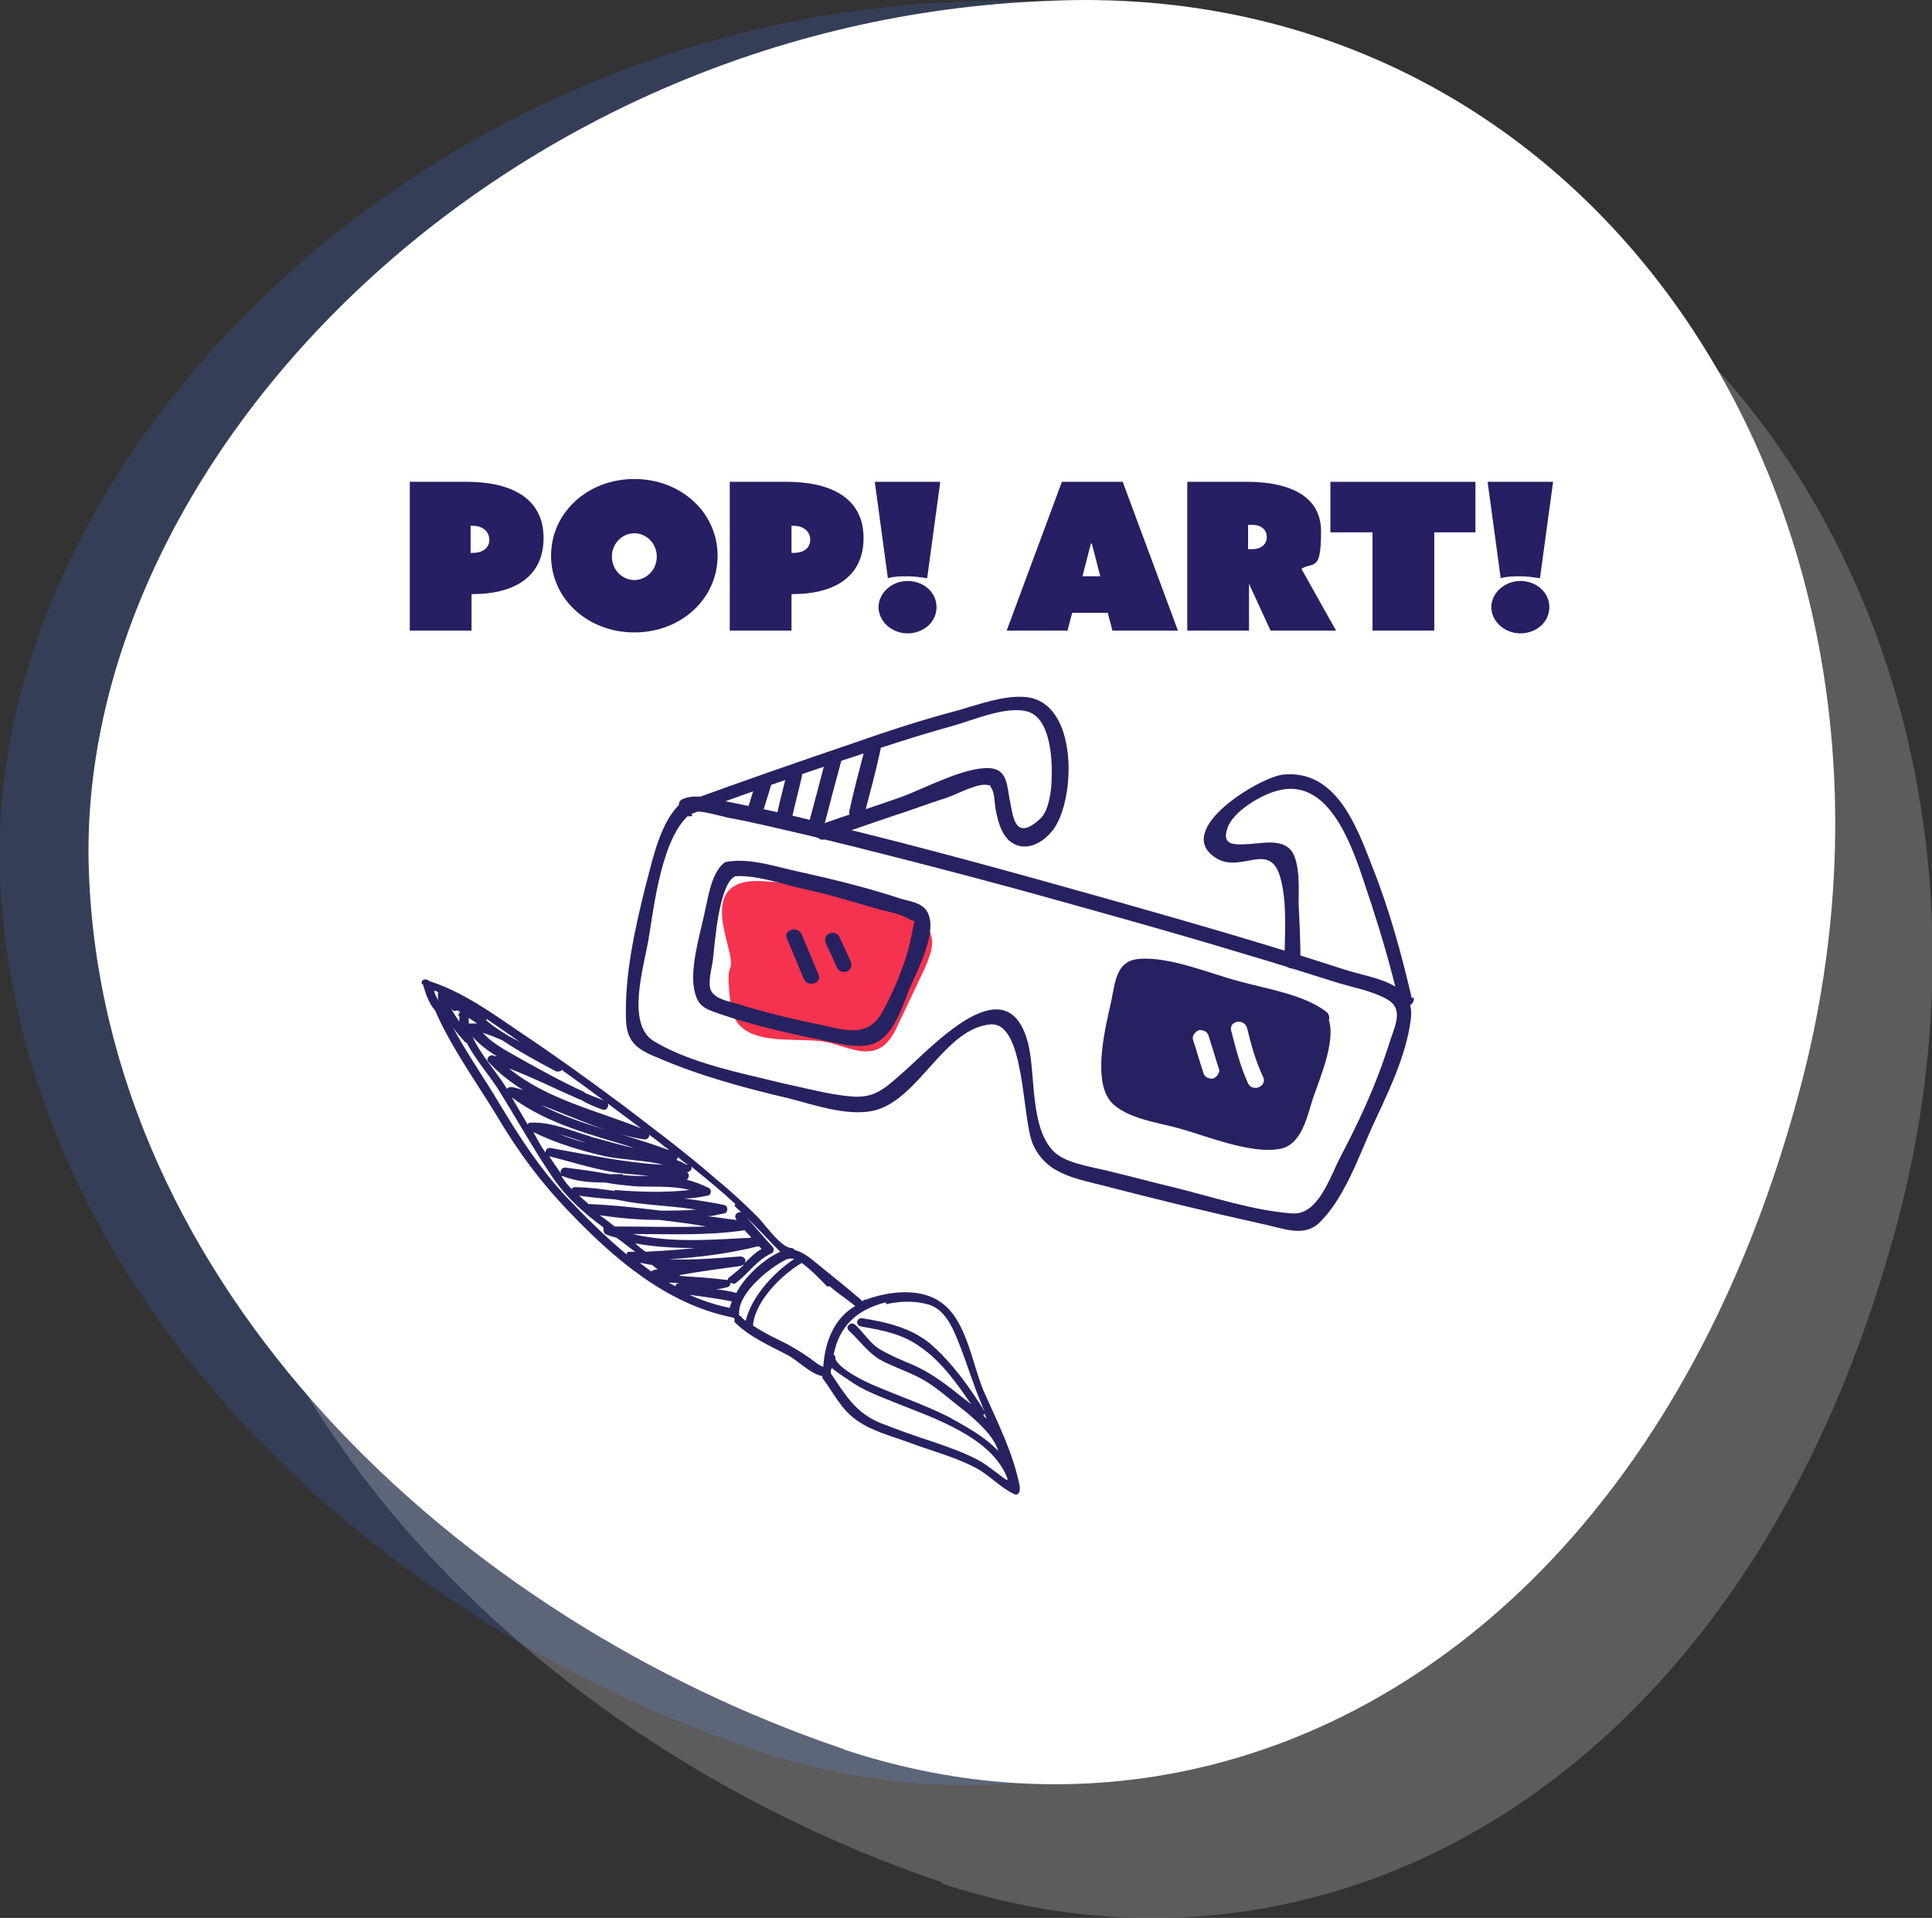<svg xmlns="http://www.w3.org/2000/svg" xmlns:xlink="http://www.w3.org/1999/xlink" id="uuid-f34f2864-433f-4202-a25b-a2d5775482fc" viewBox="0 0 206.5 205"><rect x="0" y="0" width="206.5" height="205" fill="#333333" stroke="none"/><defs><style>.uuid-2bd2d9c9-5840-492c-aad5-b577922ae441{fill:none;}.uuid-9387dee4-3f7d-4b1d-b892-6509657eb287{clip-path:url(#uuid-9fa9e8d5-0308-40a8-8e91-42ce3f41f02e);}.uuid-170d94c6-1983-45b3-b1c2-160032a043dd{fill:#f5334e;}.uuid-f215a8e1-ca06-409c-9b4e-6ad194b39926{clip-path:url(#uuid-332a7e87-4e66-44f9-916a-7147bd612ce8);}.uuid-5d099e05-f151-4954-81be-28ff4f05abbc{clip-path:url(#uuid-3e8c27f4-09d7-44e2-bbfd-729cecaf14d5);}.uuid-be5308e4-5c34-4150-9918-293df18e375c{clip-path:url(#uuid-e887a0f7-56e7-4dc8-9677-cbcdccf0e331);}.uuid-2597c4e4-942d-4b8c-a8bd-0572fc33f165{fill:#fff;}.uuid-a16dfa4f-13dc-413d-b5ac-5a1cdb3ab5bb{fill:#3870e6;}.uuid-9b635e4c-6fe6-48f8-be0e-aacc3bfec6e5{opacity:.2;}.uuid-85fee22e-d943-41bd-9395-4db60ecdbab6{fill:#262261;}.uuid-7022b288-54d5-4861-9fe7-45e57c573aa2{fill:#261f63;}.uuid-d8fc41c9-b324-45df-b31c-f73cb23f64c7{clip-path:url(#uuid-7ca1a228-bd37-4694-9643-a469d7fb59e9);}</style><clipPath id="uuid-9fa9e8d5-0308-40a8-8e91-42ce3f41f02e"><rect class="uuid-2bd2d9c9-5840-492c-aad5-b577922ae441" x="0" width="206.5" height="205"></rect></clipPath><clipPath id="uuid-e887a0f7-56e7-4dc8-9677-cbcdccf0e331"><rect class="uuid-2bd2d9c9-5840-492c-aad5-b577922ae441" x="0" width="206.5" height="205"></rect></clipPath><clipPath id="uuid-332a7e87-4e66-44f9-916a-7147bd612ce8"><rect class="uuid-2bd2d9c9-5840-492c-aad5-b577922ae441" x="0" width="206.5" height="205"></rect></clipPath><clipPath id="uuid-7ca1a228-bd37-4694-9643-a469d7fb59e9"><rect class="uuid-2bd2d9c9-5840-492c-aad5-b577922ae441" x="0" y=".1" width="186.7" height="190.7"></rect></clipPath><clipPath id="uuid-3e8c27f4-09d7-44e2-bbfd-729cecaf14d5"><rect class="uuid-2bd2d9c9-5840-492c-aad5-b577922ae441" x="19.8" y="14.3" width="186.7" height="190.7"></rect></clipPath></defs><g id="uuid-1eaa97c2-ffca-461a-ac05-be144891e960"><g id="uuid-f87f1a6f-eeb0-4593-ab16-94bd70f2e0fb"><g class="uuid-9387dee4-3f7d-4b1d-b892-6509657eb287"><g class="uuid-be5308e4-5c34-4150-9918-293df18e375c"><g class="uuid-f215a8e1-ca06-409c-9b4e-6ad194b39926"><g class="uuid-9b635e4c-6fe6-48f8-be0e-aacc3bfec6e5"><g class="uuid-d8fc41c9-b324-45df-b31c-f73cb23f64c7"><path class="uuid-a16dfa4f-13dc-413d-b5ac-5a1cdb3ab5bb" d="M80.9,187.1C39,173,1.6,137.4,0,93.3-1.5,49.6,43.8,2.5,102.5.2c59-2.8,96.3,55.2,80.7,115.5-15.7,60.4-60.9,85.2-102.4,71.4"></path></g></g><g class="uuid-9b635e4c-6fe6-48f8-be0e-aacc3bfec6e5"><g class="uuid-5d099e05-f151-4954-81be-28ff4f05abbc"><path class="uuid-2597c4e4-942d-4b8c-a8bd-0572fc33f165" d="M100.7,201.2c-41.8-14.1-79.2-49.7-80.8-93.8C18.3,63.8,63.6,16.6,122.3,14.4c59-2.8,96.3,55.2,80.7,115.5-15.7,60.4-60.9,85.2-102.4,71.4"></path></g></g><path class="uuid-2597c4e4-942d-4b8c-a8bd-0572fc33f165" d="M90.3,187c-41.8-14.1-79.2-49.7-80.8-93.8C7.9,49.5,53.2,2.4,111.9.1c59-2.8,96.3,55.2,80.7,115.5-15.7,60.4-60.9,85.2-102.4,71.4"></path></g></g></g></g><path class="uuid-7022b288-54d5-4861-9fe7-45e57c573aa2" d="M49.9,51.5c4.5,0,8.2,1.6,8.2,6s-3.5,6-7.5,6h-.2v3.9h-6.6v-15.9h6.1ZM52.3,57.7c0-.8-.6-1.5-1.8-1.5h-.2v2.9h.2c1.2,0,1.8-.6,1.8-1.4Z"></path><path class="uuid-7022b288-54d5-4861-9fe7-45e57c573aa2" d="M67.8,51.2c5,0,8.9,3.6,8.9,8.2s-3.9,8.2-8.9,8.2-8.9-3.6-8.9-8.2,3.9-8.2,8.9-8.2ZM67.8,62c1.3,0,2.4-1.1,2.4-2.5s-1.1-2.5-2.4-2.5-2.4,1.1-2.4,2.5,1.1,2.5,2.4,2.5Z"></path><path class="uuid-7022b288-54d5-4861-9fe7-45e57c573aa2" d="M84.1,51.5c4.5,0,8.2,1.6,8.2,6s-3.5,6-7.5,6h-.2v3.9h-6.6v-15.9h6.1ZM86.6,57.7c0-.8-.6-1.5-1.8-1.5h-.2v2.9h.2c1.2,0,1.8-.6,1.8-1.4Z"></path><path class="uuid-7022b288-54d5-4861-9fe7-45e57c573aa2" d="M100.5,51.5l-1.4,10.3c-.7-.1-1.4-.2-2.1-.2s-1.4,0-2.1.2l-1.4-10.3h7.1ZM97,62.1c1.7,0,3.1,1.2,3.1,2.8s-1.4,2.8-3.1,2.8-3.1-1.3-3.1-2.8,1.4-2.8,3.1-2.8Z"></path><path class="uuid-7022b288-54d5-4861-9fe7-45e57c573aa2" d="M118.5,65.5h-3.9l-.5,1.9h-6.5l5.9-15.9h6.5l5.9,15.9h-7l-.5-1.9ZM116.6,58.1l-.9,3.5h1.9l-.9-3.5h0Z"></path><path class="uuid-7022b288-54d5-4861-9fe7-45e57c573aa2" d="M126.8,51.5h6.5c3.4,0,7.9.9,7.9,5.3s-.8,3.2-2.1,4l3.7,6.6h-7l-2.3-5h0v5h-6.6v-15.9ZM133.8,58.7c1.1,0,1.6-.6,1.6-1.3s-.5-1.3-1.6-1.3h-.4v2.6h.4Z"></path><path class="uuid-7022b288-54d5-4861-9fe7-45e57c573aa2" d="M142.2,56.9v-5.4h15.5v5.4h-4.4v10.5h-6.6v-10.5h-4.4Z"></path><path class="uuid-7022b288-54d5-4861-9fe7-45e57c573aa2" d="M166,51.5l-1.4,10.3c-.7-.1-1.4-.2-2.1-.2s-1.4,0-2.1.2l-1.4-10.3h7.1ZM162.5,62.1c1.7,0,3.1,1.2,3.1,2.8s-1.4,2.8-3.1,2.8-3.1-1.3-3.1-2.8,1.4-2.8,3.1-2.8Z"></path><path class="uuid-170d94c6-1983-45b3-b1c2-160032a043dd" d="M77.8,95.3c.9-1.1,2.5-1.2,3.9-1.1,4.8.3,9.6,1.2,14.2,2.8,1.5.5,3.2,1.3,3.6,2.9.4,1.2-.2,2.5-.7,3.7-.9,1.9-1.8,3.8-2.7,5.7-.5,1.1-1.1,2.3-2.2,2.8-1.7.8-3.6-.3-5.5-.7-3.3-.7-9.7.9-10.3-4s.2-3.2,0-4.9-1.8-5.3-.3-7.2Z"></path><path class="uuid-85fee22e-d943-41bd-9395-4db60ecdbab6" d="M84.1,100.3c.6,1.4,1.2,2.9,1.8,4.3.4,1,2,.5,1.6-.4-.6-1.4-1.2-2.9-1.8-4.3-.4-1-2-.5-1.6.4h0Z"></path><path class="uuid-85fee22e-d943-41bd-9395-4db60ecdbab6" d="M88.3,100.9c.4.9.8,1.7,1.2,2.6.2.4.8.5,1.1.3.4-.2.5-.7.3-1.1-.4-.9-.8-1.7-1.2-2.6-.2-.4-.8-.5-1.1-.3-.4.2-.5.7-.3,1.1h0Z"></path><path class="uuid-85fee22e-d943-41bd-9395-4db60ecdbab6" d="M73.2,85.5c-2.6,1.9-3.4,6.3-4.2,9.2-1.1,4.4-2.2,9.3-2.1,13.9,0,2.7,1,3.5,3.5,4.5,4.4,1.9,9.2,3.2,13.9,4.3,2.8.7,6.9,2.2,9.8,1.1,4.4-1.7,7-8.5,11.7-9,3.8-.4,3.4,10.1,4.6,12.8,1.5,3.4,4.9,3.7,8.2,4.6,5.4,1.4,10.8,2.7,16.2,3.9,2.1.4,4.4,1.5,6.1,0,2.6-2.4,4.2-6.8,5.6-10,1.7-3.7,3.8-7.8,4.3-11.9.5-4-4.2-4.3-7.2-5.3-8-2.6-16-4.9-24.1-7.2-10.3-2.9-20.7-5.8-31.1-8.3-3.5-.9-7-1.7-10.6-2.4-1.4-.3-3.5-.9-4.8-.3-1,.4-.1,1.9.8,1.4.8-.3,3.1.4,4,.6,2.8.5,5.5,1.2,8.2,1.8,7.8,1.9,15.6,3.9,23.3,6,7.9,2.2,15.9,4.4,23.8,6.8,3.1.9,6.2,1.9,9.4,2.9,1.8.6,4.3,1,5.9,2,1.7,1.1.6,2.9,0,4.9-1.3,4.1-3.1,8-5.1,11.8-1.2,2.3-2.4,6.3-5.2,6.1-4.2-.3-8.6-1.8-12.7-2.8-2.1-.5-4.3-1.1-6.4-1.6-1.8-.5-4.5-.8-6-1.9-3.1-2.4-2.2-8.8-3.2-12.2-2.4-8.2-10.5,1.1-13.7,3.8-1.7,1.5-2.8,2.4-5.1,2.2-2.4-.2-4.9-.9-7.3-1.4-4.4-1.1-9.8-2.1-13.8-4.5-3-1.8-1.1-7.9-.6-10.8.6-3.5,1.4-11.2,4.6-13.6.9-.6,0-2.1-.8-1.4Z"></path><path class="uuid-85fee22e-d943-41bd-9395-4db60ecdbab6" d="M73.9,87c5.3-2,10.7-3.9,16.1-5.7,3.9-1.3,7.8-2.6,11.8-3.7,2.2-.6,6.2-2.4,8.4-1.4,2.1,1,2.3,5.1,2.2,7.1,0,1.1-.3,3.4-1.2,4.2-2.7,2.5-2.9-.2-3.2-1.6-.4-1.8-.2-3.7-2.3-3.8-2.7-.1-6.9,2.2-9.4,3.1-2.8,1-5.7,1.9-8.5,2.9-1,.3-.6,2,.4,1.6,2.4-.8,4.9-1.7,7.3-2.5,1.9-.6,3.7-1.3,5.6-1.9,1-.3,3.3-1.6,4.4-1.4,1,.2,0-.3.5.4.3.5.3,1.5.4,2.1.2,1.1.5,2.5,1.4,3.4,1.7,1.5,3.8.3,4.9-1.3,2.3-3.4,2.5-13.5-3.1-14-2.3-.2-5,.8-7.1,1.4-3.8,1-7.5,2.2-11.2,3.5-5.9,2-11.9,4.1-17.7,6.2-1,.4-.6,2,.4,1.6h0Z"></path><path class="uuid-85fee22e-d943-41bd-9395-4db60ecdbab6" d="M150.9,106.7c-1.1-4.7-2.4-9.5-4.2-14-1.7-4.4-3.9-10.5-9.6-9.9-2.5.3-11.6,5.8-7.3,8.8,2.8,2,6-2,7.1,2.4.7,2.7.4,6,.4,8.7,0,1.1,1.7,1.1,1.7,0,0-2-.1-4.1-.2-6.1,0-1.4.2-4.4-.8-5.7-1-1.2-2.9-.8-4.2-.7-1.7.1-3.3.3-2.6-1.7.6-1.8,3.7-3.6,5.4-4,6.2-1.6,8.5,7.9,10,12.2,1.1,3.4,2.1,6.8,2.9,10.3.2,1,1.8.6,1.6-.4h0Z"></path><path class="uuid-85fee22e-d943-41bd-9395-4db60ecdbab6" d="M77.6,92.1c-1.6,1-1.9,3.9-2.3,5.5-.5,2.4-1.7,6.2-1,8.6.4,1.5,1.3,1.7,2.7,2.2,3.2,1.1,6.6,1.9,10,2.6,1.8.3,4.7,1.3,6.5.5,2-.8,3-4,3.7-5.8.8-1.8,2.8-5.7,2.1-7.8-.4-1.3-1.7-1.5-2.9-1.8-3.6-1.2-7.3-2.1-10.9-2.9-2.4-.5-5.2-1.5-7.7-1.1-1.1.2-.6,1.8.4,1.6,2.2-.3,5.1.7,7.2,1.2,2.8.6,5.5,1.4,8.2,2.2,1,.3,2.4.5,3.3,1,1.1.7.9-.2.6,1.5-.5,2.9-1.8,6-3.2,8.6-1.6,2.8-4,1.9-6.8,1.3-2.9-.6-5.8-1.3-8.7-2.2-1-.3-2.3-.5-2.8-1.4-.4-.8.1-2.5.2-3.3.2-1.7.6-7.9,2.3-8.9.9-.6,0-2-.8-1.4Z"></path><path class="uuid-85fee22e-d943-41bd-9395-4db60ecdbab6" d="M140.6,109.4c1,1.7-1.3,6.8-2,8.5-1.2,3.3-1.7,3.5-5,2.8-2.9-.5-5.8-1.2-8.7-2.1-3-.9-5.2-1.1-5.2-4.6,0-2.8.3-6.4,1.4-9,.6-1.3,0-.8,1.3-.7,1,0,2.1.4,3.1.6,3,.7,6.1,1.5,9.1,2.3,2,.6,4.6,1,6.3,2.3.8.7,1.7-.8.8-1.4-2.4-1.8-6.3-2.4-9.2-3.2-3.1-.8-7.5-2.7-10.8-2.4-2.3.2-2.5,2.3-2.9,4.4-.6,2.7-1.9,7.8-.4,10.4,1.3,2.2,5.5,2.7,7.6,3.3,2.9.8,7.7,2.8,10.8,2.2,2.3-.4,2.9-3.4,3.5-5.3.7-2.1,2.8-6.8,1.5-9-.5-.9-2,0-1.4.8Z"></path><path class="uuid-85fee22e-d943-41bd-9395-4db60ecdbab6" d="M141.3,109c-1.6-1.5-19-5.8-20.2-5.5-1.2.3-3.2,12.1-1.7,13.9,1.5,1.7,16.7,5.2,18,4.7,1.3-.5,5-12,3.9-13ZM129.6,115.3c-.5,0-.9-.2-1-.7-.4-1.2-.7-2.3-1.1-3.5-.1-.4.3-.9.7-1,.5,0,.9.2,1,.7.4,1.2.7,2.3,1.1,3.5.1.4-.3.9-.7,1ZM133.4,115.8c-.8-1.7-1.3-3.7-1.8-5.6-.3-1.1,1.4-1.4,1.7-.3.4,1.7.9,3.5,1.7,5.2.5,1-1.1,1.7-1.6.7Z"></path><path class="uuid-85fee22e-d943-41bd-9395-4db60ecdbab6" d="M80.8,83.6c-.3,1-.6,1.9-.9,2.9-.3,1,1.3,1.5,1.6.4l.9-2.9c.3-1-1.3-1.5-1.6-.4h0Z"></path><path class="uuid-85fee22e-d943-41bd-9395-4db60ecdbab6" d="M84.1,82.6c-.3,1.4-.7,2.8-1,4.2-.3,1,1.3,1.5,1.6.4.3-1.4.7-2.8,1-4.2.3-1-1.3-1.5-1.6-.4h0Z"></path><path class="uuid-85fee22e-d943-41bd-9395-4db60ecdbab6" d="M88.3,81c-.6,2.3-1.2,4.6-1.8,6.8-.3,1,1.3,1.5,1.6.4.6-2.3,1.2-4.6,1.8-6.8.3-1-1.3-1.5-1.6-.4h0Z"></path><path class="uuid-85fee22e-d943-41bd-9395-4db60ecdbab6" d="M92.5,79.8c-.6,2.3-1.2,4.5-1.7,6.8-.3,1,1.3,1.5,1.6.4.6-2.3,1.2-4.5,1.7-6.8.3-1-1.3-1.5-1.6-.4h0Z"></path><path class="uuid-85fee22e-d943-41bd-9395-4db60ecdbab6" d="M45.2,105.2c.3,1,.6,2,1.3,2.8,0,0,0,0,0,0,1.7,3.9,4.3,7.5,6.5,11.1,2.3,3.9,4.8,7.3,8,10.6,4.7,4.9,10.3,9.7,17.2,11.1,0,0,.2.1.3.1,0,.1,0,.3,0,.4,1.6,1.6,3.7,2.5,5.6,3.5,1.2.6,2.4,2,3.8,2.3,0,0,0,.1,0,.2,1.3,1.7,2,3.4,3.8,4.6,1.6,1.1,3.6,1.6,5.5,2.3,2.4.9,4.8,1.5,7.1,2.7,1.5.8,2.6,2.1,4.1,2.8.4.2.6-.2.6-.5,0,0,0-.2,0-.3-.7-3.6-2.4-6.9-3.9-10.3-1.2-2.9-1.8-7.4-4.4-9.3-2.2-1.7-5.6-1.3-8.1-.4-.2,0-.3.1-.5.2,0,0,0,0,0-.1-1.6-1.4-3.4-2.8-5.1-4.2-.6-.5-1.3-1-2.1-1.2,0-.1-.2-.2-.3-.2-1.1,0-2.9-2.6-3.6-3.3-1.4-1.4-2.9-2.8-4.5-4.1-3.2-2.8-6.7-5.4-10.1-8-3.5-2.6-7.1-5.2-10.7-7.6-3.1-2.1-6.1-4.3-9.7-5.5,0,0,0,0-.1,0-.3-.4-1-.2-.8.3M67,134.1c-2.3-1.9-4.5-4.1-6.5-6.2-2.8-3-5-6.4-7.1-9.9-1.6-2.7-3.5-5.4-5-8.2.4.6.9,1.1,1.3,1.6,0,0,.1,0,.2.1.9,1.7,2.2,3.2,3.2,4.7,1.9,3,3.6,6.1,5.6,9.1,1.6,2.5,3.5,4.2,5.8,5.9,0,.2,0,.6.2.7.4.2.8.3,1.2.4.7.5,1.3,1,2,1.5-.2,0-.4,0-.6,0-.1,0-.2,0-.3.1M52.2,113.5c1.1,1.2,2.4,2.2,3.7,3-.4-.1-.7-.2-1.1-.3-.3,0-.5,0-.6.2-1.1-1.8-2.8-3.6-3.7-5.6.7.8,1.6,1.5,2.6,2.1-.1,0-.3,0-.4-.1-.4-.1-.8.4-.5.7M65.7,131.1c-.5-.4-1-.8-1.6-1.2,2.1.3,4.2.5,6.4.5,1.7.2,3.3.4,5,.7-3.3.1-6.5,0-9.8,0M79.6,131.5s0,0,0,0c.2.3.5.5.7.8-4.2.2-8.5.6-12.7-.4,4,0,8,.2,12-.4M70.6,129.4c-2.5-.3-5.1-.6-7.7-.7,0,0,0,0,0,0-.3-.3-.7-.6-1-.9,1.3.2,2.5.3,3.8.4,1.1.2,2.1.4,3.2.5,1.8.2,3.7.3,5.5.6-1.3.1-2.5.1-3.8.1M65.7,127.3c-1.4-.2-2.8-.4-4.2-.4-.2,0-.3,0-.4.2-.4-.4-.8-.9-1.1-1.4,0,0,0,0,.1,0,1.5.6,3,.7,4.6.7,1,.2,2.1.3,3.1.4,1.9.1,4-.1,5.9.4-2.7.3-5.4.2-8,0M66.5,125.5c-.5,0-1,0-1.4,0-1.6-.3-3.1-.5-4.7-.7-.4,0-.6.4-.4.7,0,0,0,0,0,0-.4-.6-.9-1.3-1.3-1.9,0,0,0,0,0,0,2.1.5,4.2,1.2,6.4,1.6,1.4.3,2.8.3,4.2.5-.9,0-1.8,0-2.7-.1M58.8,122.7c-.3,0-.5.2-.5.5-.5-.7-.9-1.5-1.3-2.2,2.4,1.2,5.1,2,7.7,2.6,2,.4,4.2.4,6.2.9-4.1-.2-8.1-1.1-12.1-1.8M59.7,121.2c1,.3,2,.6,3,1-1-.3-2-.6-3-1M63.2,121.5c-2.1-.6-4.2-1.6-6.5-1.5-.1,0-.2,0-.3.2-.6-1-1.1-1.9-1.7-2.9,3.9,2.9,8.6,4,13.1,5.4-1.6-.3-3.1-.8-4.7-1.2M67.9,132.9c2.1.4,4.3.5,6.4.5-1.8.2-3.5.3-5.3.4-.4-.3-.8-.6-1.1-.9M81.1,133.2l.3.3c-.7.4-1.2.9-1.8,1.5.2-.3,0-.7-.5-.7-2.5.2-5.1.4-7.6.3,3.2-.2,6.4-.6,9.6-1.4M69.6,135.9s0,0,0,0c-.4-.3-.8-.6-1.2-.9.4,0,.9.2,1.3.2.2.2.4.3.6.5-.2,0-.4,0-.7.2M79.3,135.2c0,0,.1,0,.2,0-.5.5-1,.9-1.5,1.3-.1,0-.2.2-.2.3,0,0-.1,0-.2,0-1.6-.2-3.2-.3-4.7-.4,0,0-.2,0-.3-.1,2.2-.4,4.5-.7,6.7-1M71.3,137.1c.4,0,.9,0,1.4.1,0,0,0,0,.1,0,0,0-.2,0-.3,0-.2,0-.3.1-.3.3-.3-.2-.6-.3-.9-.5M73.7,138.4c1.5.2,3,.4,4.5.7,0,.2-.2.5-.2.7-1.5-.3-3-.8-4.3-1.4M107.6,158.2c-.9-.6-1.8-1.4-2.8-2-1.6-.9-3.4-1.5-5.1-2.1-1.9-.6-3.8-1.3-5.6-2-2.7-1.1-3.8-3.1-5.3-5.3,0-.1,0-.3,0-.4,0,0,.1,0,.1-.2.5.5,1.4,1,1.8,1.3,1.5,1.1,3.2,1.7,4.9,2.4,4,1.6,10.5,3.7,12.1,8.2M105.6,151.8c-.2-.2-.3-.3-.5-.5.1-.1.2-.3,0-.5.1.3.3.6.4,1M94.7,139.4c1.4-.3,2.9-.4,4.4,0,1.7.4,2.6,2.2,3.2,3.7,1,2.4,1.7,4.9,2.7,7.2,0,.2.2.3.2.5-1.6-2.6-3.5-5.2-5.8-7.2-2.1-1.7-4.7-2.3-7.3-2.7-.6,0-.7.8,0,.9,2.3.4,4.4.8,6.3,2.2,2.2,1.5,3.9,3.9,5.4,6.1-.5-.4-.9-.7-1.4-1.1-1.5-1.2-3-2.3-4.8-3.1-1.2-.5-2.4-1-3.6-1.7-1-.6-1.7-1.8-2.6-2.6-.4-.4-1.1.2-.7.6,1.1,1,2,2.3,3.3,3.1,1.8,1,3.8,1.5,5.5,2.7,1.2.8,2.4,1.9,3.6,2.8,1.2,1,3.1,2.6,3.6,4.3-1.5-1.6-3.6-2.7-5.4-3.7-2.4-1.2-5-2.1-7.6-3.2-1-.4-3.8-1.7-4.4-2.9,0-.2,0-.4-.2-.5.6-3,2.4-4.8,5.6-5.6M88.7,137.5c.9.8,1.9,1.4,2.7,2.1-2.2,1.3-3.2,3.7-3.4,6.4,0,0,0,0,0,.1-.6-.2-1.2-.8-1.7-1.1-.7-.5-1.4-.9-2.1-1.3-1.2-.6-2.5-1.2-3.7-2,0,0,0-.1,0-.2.3-2.5,3.1-5.3,5.2-6.5,0,0,0,0,0,0,1.1.8,2.2,2,2.7,2.5M85,134.5c-2.2,1.4-4.7,4.1-5.3,6.7-.2-.2-.4-.3-.5-.5,0,0-.2-.1-.2-.1,0-.1,0-.3,0-.4.1-2.2,3.4-4.8,5.1-5.6.3-.1.6-.1.9,0M78.5,128.9c1.4,1.3,2.7,2.6,4,4,.3.3.6.6.9.9-1.6.7-3.7,2.5-4.7,4.4-.7-.2-1.4-.3-2.2-.4.4,0,.8-.1,1.2-.2.2,0,.4-.3.4-.5.2.1.4.2.6,0,1.3-1,2.2-2.4,3.7-3.1.3-.1.4-.5.2-.7-1.1-1.2-2.1-2.4-3.2-3.6-.4-.4-1.1.2-.7.6,0,0,0,0,0,.1-1-.1-2.1-.3-3.1-.4.6,0,1.2-.2,1.8-.3.4,0,.5-.8,0-.9-1.4-.3-2.8-.5-4.3-.7.8,0,1.6-.1,2.5-.3.4,0,.5-.6.2-.8-.8-.4-1.6-.7-2.4-.9.3-.2.3-.7,0-.8.3,0,.6-.3.5-.6,1.6,1.3,3.2,2.6,4.7,4M73.4,124.5c-.4-.2-.7-.4-1.1-.5,0,0,.1-.2.2-.3.3.3.6.5,1,.8M71.4,122.9c-4.5-1.7-9.4-2.6-13.6-4.8,3.7,1.4,7.2,3.1,11.1,3.7.3,0,.5-.2.5-.5.7.5,1.4,1.1,2.1,1.6M60.1,114.4c2.7,1.9,5.3,3.9,8,5.9.1.1.3.2.4.3-4.7-1.9-10.1-3.1-14.1-6.4,2.6,1,5,2.2,7.5,3.3.2,0,.4.2.6.3.6.3,1.3.6,1.9.8.5.2.9-.6.3-.9-.7-.3-1.3-.5-2-.8-.1,0-.2-.1-.3-.2-2-.9-4-2-6-3.1-1.7-1-3.5-1.8-4.8-3.2.7.2,1.4.5,2.1.8,1.8,1.2,3.8,2.3,5.7,3.3.3.1.6,0,.7-.2M56,111.6c-.6-.3-1.1-.6-1.7-.9-.8-.5-1.6-1-2.3-1.6,0,0,0-.2,0-.2,1.3.9,2.6,1.8,3.9,2.7M50.9,109.4c-.2,0-.3,0-.5,0-.1,0-.2,0-.3,0,0-.2,0-.4,0-.6.3.2.6.4.9.6M49.1,108.6c0,.2,0,.4,0,.6-.3-.4-.6-.9-.9-1.4,0,0,.1.1.2.2.2.1.4,0,.5,0,0,0,.2.1.3.2-.1,0-.2.2-.2.4M46.8,106.1c0,0,0,.2,0,.3,0,.2,0,.4.1.6-.2-.3-.4-.7-.5-1.1.2,0,.3.1.5.2"></path></g></svg>